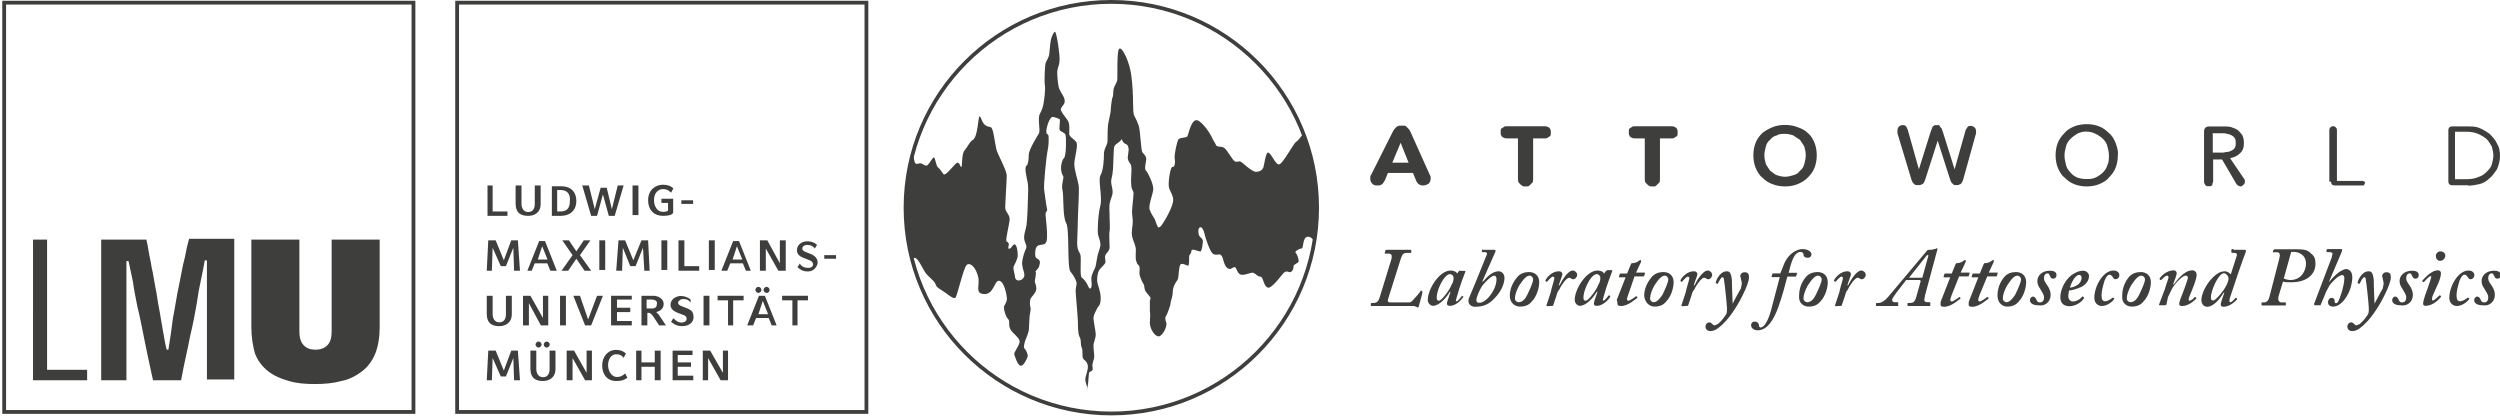 <?xml version="1.0" encoding="utf-8"?>
<!-- Generator: Adobe Illustrator 18.1.1, SVG Export Plug-In . SVG Version: 6.00 Build 0)  -->
<svg version="1.1" id="Ebene_1" xmlns="http://www.w3.org/2000/svg" xmlns:xlink="http://www.w3.org/1999/xlink" x="0px" y="0px"
	 viewBox="-475 163.3 1316.9 221" enable-background="new -475 163.3 1316.9 221" xml:space="preserve">
<g>
	<g>
		<g>
			<defs>
				<path id="SVGID_1_" d="M1.9,272.7c0,59.9,48.6,108.4,108.4,108.4s108.4-48.6,108.4-108.4s-48.6-108.4-108.4-108.4
					S1.9,212.9,1.9,272.7"/>
			</defs>
			<clipPath id="SVGID_2_">
				<use xlink:href="#SVGID_1_"  overflow="visible"/>
			</clipPath>
			<path clip-path="url(#SVGID_2_)" fill="#3E3E3D" d="M83.2,226.1c-0.8-0.4-1.6-0.8-3.5-1.2s-3.9,6.6-3.5,8.2
				c0.4,1.9,1.2-0.4,1.2,3.5c0,3.5-0.4,5.4-0.8,7.4s-1.9,16.3-1.6,19c0.4,3.1,1.2,9.3,1.6,10.5c0,1.2-0.4,1.2-0.8,1.9
				c-0.4,0.8,1.9,14,0,15.9c-1.6,1.9-4.7-0.4-5.4,3.9c-0.4,4.3,0.4,3.9,1.6,4.7c1.2,1.2,0.8,1.9,0.4,3.5c0,1.2-2.3,2.7-1.9,3.1
				c0.4,0.4,0,1.6,0,2.3c0,0.8-0.4,1.9-0.4,2.7s0.8,1.9,0.8,3.9s-2.7,4.3-3.1,5.4c-0.4,1.2-0.4,3.5,0,4.3c0.4,0.8-0.4,4.3-0.4,4.3
				s-0.4,5.4-0.4,7c0,1.9-1.6,5.4-1.9,6.2c-0.4,1.2-1.2,3.9-0.4,4.3c0.8,0.8,1.9,3.1,1.6,4.3c-0.4,1.2-2.3,5.4-3.9,4.7
				c-1.6-0.8-2.7-4.7-3.1-5.8c-0.4-1.2,1.9-3.5,2.7-6.2c0.8-2.7-3.9-4.7-5.1-7.8c-0.8-3.1,0.4-3.5-1.2-5.1c-1.2-1.6-1.9-4.7-1.9-5.8
				s1.6-2.3,1.6-4.7c0-0.8-1.2-9.3-4.3-9.3c-2.3,0-2.7,7.4-7.8,7c-5.1-0.4-1.9-4.7-3.1-9.3s-3.9-7.4-5.8-6.2s-5.1,16.7-6.2,17.5
				c-1.2,0.8-4.3-2.3-7-3.9s-3.1-2.3-3.5-3.5c-0.4-1.2-1.9-2.3-4.3-4.7c-2.3-2.3-4.7-9.7-7-8.9c-2.3,0.4-7.8,12-9.3,12
				s-1.9-4.3-3.5-4.7c-1.6-0.4-3.1,0-4.3-0.8v-51.3c0.8,0,0.8,2.3,1.6,2.3c2.3,0,5.1-10.1,7-9.7c1.9,0,1.2,5.8,2.3,5.8
				c1.9,0,0-9.7,3.5-11.7c2.7-1.6,2.3,7.4,3.5,8.2c0.8,0.8,1.2,0,2.7,0c1.6,0.4,1.2,0.8,2.7,1.2c1.6,0.8,3.9-5.8,4.7-3.9
				c0.4,0.8,0.8,3.5,1.6,4.7c2.3,1.9,2.7,3.9,3.5,3.9c1.6,0,5.8-6.2,7-6.2s1.2,1.9,1.9,2.3c0.8,0,0-7,1.9-8.9
				c1.6-1.9,2.7-4.7,4.3-5.4c2.7-1.9,2.7-12.4,3.5-12.4c0.8,0,1.2,3.5,3.1,4.7c1.9,1.2,1.9,0.4,3.1,1.2c1.2,1.2,1.9,8.6,2.7,11.7
				c0.8,2.7,5.4,10.9,5.4,13.6s-0.8,14.4-0.8,17.1c0.4,2.7,2.7,3.5,2.3,6.6c-0.4,3.1-2.3,10.5-1.6,10.9c1.2,0.8,1.2,1.2,1.2,1.6
				c0,0.8-0.8,2.7,0.4,2.3c1.2-0.4,1.6-2.3,2.7-2.3c1.2,0.4,1.6,3.9,1.6,5.8s-1.6,4.7-1.9,5.4c-0.8,1.2,0,3.1,0.4,5.4
				c0,2.3,1.6,2.7,2.7,2.3c0.8,0,2.3-1.2,2.3-2.7c0-1.9-0.8-2.3-1.2-5.8c0-3.5,1.6-7,1.9-7.8s0.8-1.2-0.4-3.9
				c-1.2-2.7,0.4-6.2,0.8-8.6c0.4-2.3,0.8-12.8,0.8-14.8s0.4-6.2-0.4-8.9c-0.4-2.3-1.6-7-0.4-7.8c0.8-0.4,1.2-3.1,1.2-5.8
				c0-2.7,4.7-10.1,5.4-11.3c0.8-1.6-0.8-7.8,0.4-10.1c1.2-2.3,1.6-3.5,1.9-5.1c0.4-1.6,1.2-8.2,0.8-10.1c-0.4-1.9,0-10.5,0.4-11.7
				c0.4-1.2,1.6-2.7,1.9-4.7s0.4-5.4,0.8-7c0-1.2,1.6-5.1,2.3-4.7c0.8,0.4,2.7,12.8,2.3,15.2c0,2.3-1.2,3.9-1.2,6.2
				c0,1.9,0.4,7.4,1.2,8.9c0.8,1.9,2.7,3.9,2.7,5.8c0.4,1.9-1.6,3.1-1.9,4.3c-0.8,1.2,3.1,5.1,3.9,7c0.8,1.9,0.4,4.7,0.4,6.2
				c0,1.9,2.7,2.7,3.9,4.7c0.8,2.3-1.2,8.2-1.2,11.3c0,3.1,1.9,8.6,2.3,11.3c0.4,3.1-0.4,14-0.4,17.1s-0.4,11.3-0.4,13.2
				c0,2.3,0.4,3.9,1.6,5.8c0.8,1.9-0.4,11.3,0.8,12.4c3.1,2.3,3.5,5.8,4.3,5.8s1.2-1.2,0.8-4.3c-0.4-3.1,1.9-5.8,2.3-7.8
				c0.4-1.9,0.8-5.1,1.2-6.2c0.4-1.6,1.6-4.3,1.2-5.4c0-1.2-0.8-3.1-1.2-4.7c-0.4-1.6,0-10.9,1.2-15.2c1.2-4.3-1.2-13.2,0-15.9
				c1.6-2.7,1.9-8.2,1.9-11.3s1.9-4.7,1.9-7c0-2.3,0-7.4,0.4-9.3c0.4-1.9,1.2-5.8,1.2-5.8s0.4-7,1.2-8.2c0.4-1.6,0-1.9,0.4-3.9
				s1.6-3.1,1.9-4.7s-0.4-16.3,1.2-16.7c1.6-0.8,5.4,7.4,6.2,14c1.6,12,0.4,19,1.6,21.4c1.2,2.3,1.6,3.1,2.3,5.1
				c0.8,1.9,1.2,12.8,1.9,14c0.8,1.2,1.6,1.6,1.9,2.7c0.8,1.2-1.2,5.8,0,7c1.2,1.2,3.9,7,3.9,9.7c0,2.3-2.7,8.6-1.9,10.9
				c0.8,2.3,1.6,3.1,2.7,5.1c0.8,1.9,1.2,3.9,1.9,4.3c0.4,0,1.2,0,2.7-2.7c1.6-2.3,5.1-8.9,5.1-11.7s-1.9-4.7-2.3-7
				c-0.4-2.7,0.8-10.5,1.9-10.5c1.2,0.4,1.6-2.3,1.2-4.3s1.2-8.9,1.9-10.1c0.8-1.2,3.9-0.8,4.7-1.6c0.8-1.2,1.9-8.9,5.1-8.6
				c3.1,0.8,7.4,7.8,7.8,8.9c0.4,1.2,1.6,2.7,2.3,4.3c0.8,1.2,2.3,0.4,3.9,1.2c1.9,0.8,4.7,7,6.2,7.4c1.2,0.4,1.9-0.4,2.7,0
				c1.2,0.4,5.8,5.4,8.2,5.4c2.3,0,3.5-1.2,3.9-2.3c0.4-1.2,1.2-7.4,2.3-7.8c1.6-0.4,3.9,6.2,5.8,6.2c1.9,0.4,7.8-11.3,9.3-12
				c1.6-0.8,4.7-7,7.8-7c3.1,0,3.5,8.2,4.7,9.3c1.6,0.8,1.9,7,2.7,7s3.1-0.4,4.3,0.4c0.8,0.8,0.8,4.3,2.7,3.5
				c1.9-0.8,2.3-3.9,3.1-3.9c1.2,0,1.9,6.2,3.1,6.2s0.8,0,1.9-1.2s3.9,0.4,5.4-0.8c1.2-1.2,3.9-10.5,5.1-10.9
				c1.2-0.4,1.6,4.3,2.7,4.3s2.3-4.3,5.1-5.1c2.7-0.8,2.3,5.8,3.9,5.8c1.6,0,2.3-2.3,4.3-2.7s1.6,5.1,3.1,5.1c1.6,0,1.6-4.3,2.7-4.3
				c2.3,0.4,0.8,7.8,2.3,8.6s1.9-1.6,3.1-1.6V303c0,0-9.3,2.3-12,1.6c-2.7-0.8-2.3-5.1-2.7-5.4s0,1.9-1.9,1.9
				c-1.9,0.4-1.9-3.9-4.3-3.9c-1.9,0-8.6,7.8-10.1,8.2c-1.6,0.8-1.2,6.2-2.7,5.8s-1.6-2.7-3.5-2.3c-1.9,0-0.8,8.2-2.7,8.6
				c-1.6,0.4-3.9-1.9-4.3-3.5s-0.4-5.8-2.3-6.6c-1.6-1.2-3.5-0.8-4.7-1.9c-1.2-1.6-6.2,1.2-7.8,0c-1.6-0.8-1.6-6.2-1.2-7.4
				c0.8-1.2,2.7,0,3.1-2.7c0.4-2.7-2.3-7.8-5.1-7.4c-2.7,0.4-1.9,6.2-3.1,6.2s-3.9,1.6-3.1,2.3s1.6,3.1,1.6,4.3s-2.7,1.6-2.7,2.7
				s-0.4,2.7-1.6,3.1c-0.8,0.4-1.6-0.8-3.1,0c-1.2,0.8-6.6,8.9-8.9,8.2c-2.3-0.8-2.3-5.8-3.9-5.8c-1.6,0-1.9-1.2-3.5-1.9
				c-1.2-0.8-4.7,1.6-7,0.8c-1.9-0.8-1.9-3.9-3.1-3.9s-1.9,1.9-3.9,0.4c-1.9-1.6-1.9-5.4-3.1-6.6c-0.8-1.2-2.7,0.4-4.3-0.8
				c-1.9-1.2-4.3-9.7-4.3-9.7s-0.8-4.3-2.3-4.3c-1.6,0-1.2,3.5-0.8,4.3c0.4,0.8,1.6,1.6,1.9,2.3c0.4,0.8-0.4,6.2-1.2,6.2
				s-4.7-1.9-4.7-0.4s-1.2,1.9-1.2,3.1s0,4.3-0.4,4.7c-0.4,0.4-3.5-1.9-4.3-0.4c-0.8,1.6-0.8,6.2-1.2,7.4c-0.4,1.2-2.3,2.7-2.7,6.2
				c0,3.5-1.2,5.4-1.2,6.6s-1.9,6.2-2.3,6.6c-0.4,0.4-0.8,1.6,0,3.5c0.8,1.6-1.6,7-3.9,7.4c-2.3,0-4.7-4.3-4.7-7s0.4-4.7,0-6.2
				c0-1.6,0-4.7,0-5.4s0.8-1.6,0-2.3c-0.4-0.8-2.3-2.3-2.7-3.9c-0.4-1.6,0-1.9-0.8-3.1s-0.8-1.6-1.6-3.5s0-3.9-0.4-5.4
				c-0.8-1.6-1.2-0.8-1.6-2.7c-0.8-1.9,0-5.4-0.4-7.4s-1.6-3.9-1.9-6.2c-0.4-1.9,0.4-5.4,0.4-7.4s-0.4-3.5-0.4-5.1
				c0-1.9,0.8-8.2,0.8-9.7c0-1.6-1.2-1.9-1.2-4.7c-0.4-2.7,0.4-7.8,0-9.3c0-1.6-0.8-1.6-1.6-3.5c-0.8-1.9,0.8-5.1,0-7
				c-0.4-1.9-1.9-1.2-2.7-2.7c-1.2-1.6-0.4-1.9-1.2-0.8c-0.8,1.2-3.1,1.9-3.5,3.5c-0.4,1.6-0.4,11.7-0.8,13.2c0,1.6-0.8,3.5-0.8,5.1
				c0,1.6,0.8,3.5,0.8,5.4s-1.2,3.9-1.6,6.2c-0.4,2.3,0.4,12.8,0,14.4c-0.4,1.6,0,6.2,0,8.6c0,1.9-1.9,3.1-2.3,4.3
				c-0.4,1.2,0.4,3.1,0,3.9c-0.4,0.8-1.9,2.3-2.7,3.1s-1.6,2.7-1.6,6.2c0.4,3.1,1.9,5.4,1.9,9.3s-1.2,3.9-1.9,5.4
				c-0.8,1.6-1.9,3.5-1.9,5.1s1.2,7,1.2,8.6c0,1.9-1.2,4.3-1.2,5.8c0,1.9,0.4,4.3,0.4,5.8s-0.8,2.7-0.8,3.5c-0.4,1.2,0,1.9,0,3.1
				s-1.6,1.2-1.9,1.9s-0.4,9.3-1.6,8.9c1.6,0-0.4-3.1-0.4-5.4c0-1.9,1.9-5.4,1.2-7.8c-0.8-2.3-1.6-1.9-2.3-3.1
				c-0.8-1.2,0-4.3-0.8-5.8c-0.8-1.6,0-3.9-1.2-5.8c-0.8-1.6-0.8-5.8-0.8-7.8s-1.2-14.8-1.2-16.3c0-1.9,0.8-3.5,0.4-4.7
				s-1.2-3.1-3.1-5.4c-1.9-2.3-0.4-22.5-2.3-25.7c-1.9-3.1-1.2-14.4-1.9-17.1c-0.8-2.7,0.8-6.6,0.4-7.4c-0.8-1.2-1.2-3.1-1.2-4.3
				s0.4-4.3,1.6-5.4c1.2-1.2,1.2-10.9,0.8-12c0-1.2-2.7-1.9-3.1-2.7C82.8,230.7,83.6,226.5,83.2,226.1"/>
		</g>
		<g>
			<defs>
				<path id="SVGID_3_" d="M1.9,272.7c0,59.9,48.6,108.4,108.4,108.4s108.4-48.6,108.4-108.4s-48.6-108.4-108.4-108.4
					S1.9,212.9,1.9,272.7"/>
			</defs>
			<clipPath id="SVGID_4_">
				<use xlink:href="#SVGID_3_"  overflow="visible"/>
			</clipPath>
			<path clip-path="url(#SVGID_4_)" fill="#6F6E6E" d="M68.4,292.2c0.4,0,0.8,0,1.6,0"/>
		</g>
	</g>
	<g>
		<g>
			<circle fill="none" stroke="#3E3E3D" stroke-width="2" cx="110.4" cy="272.7" r="108.4"/>
		</g>
		<g>
			<path fill="#3E3E3D" d="M818.2,232.7h6.2c2.3,0,4.3,0.4,6.2,1.2c1.6,0.8,3.1,1.6,4.3,2.7c1.2,1.2,1.9,2.7,2.7,3.9
				c0.4,1.6,0.8,3.1,0.8,4.7s-0.4,3.1-0.8,4.7s-1.6,2.7-2.7,3.9c-1.2,1.2-2.7,2.3-4.3,2.7c-1.6,0.8-3.9,1.2-6.2,1.2h-6.2V232.7z
				 M825.2,261.1c1.9,0,3.9-0.4,5.8-0.8c1.9-0.4,3.9-1.6,5.4-3.1c1.6-1.2,2.7-3.1,3.9-4.7c0.8-1.9,1.6-4.3,1.6-7
				c0-2.7-0.4-4.7-1.6-6.6c-0.8-1.9-2.3-3.5-3.9-5.1c-1.6-1.2-3.5-2.3-5.4-3.1c-1.9-0.8-3.9-0.8-5.8-0.8h-8.6
				c-1.2,0-1.9,0.8-1.9,1.9v27.2c0,1.2,0.8,1.9,1.9,1.9H825.2z M752.9,259.1c0,1.2,0.8,1.9,1.9,1.9h14.4c0.8,0,1.2,0,1.2-0.4
				c0-0.4,0.4-0.8,0.4-0.8v-0.4c0,0,0-0.4-0.4-0.4s-0.4-0.4-0.4-0.4c-0.4,0-0.4,0-0.8,0H756v-26.8c0-0.8-0.4-1.2-0.8-1.6
				c-0.4-0.4-0.8-0.4-1.2-0.4c-0.4,0-0.8,0-1.2,0.4s-0.8,0.8-0.8,1.6v27.2H752.9z M703.1,260.3c0.4,0.4,0.8,0.8,0.8,0.8
				c0.4,0,0.8,0.4,1.2,0.4c0.8,0,1.2-0.4,1.6-0.8c0.4-0.4,0.8-0.8,0.8-1.6c0-0.4,0-0.4,0-0.8c0-0.4,0-0.4-0.4-0.8l-7.4-10.9
				c2.3-0.4,3.9-1.2,5.4-2.7c1.6-1.6,1.9-3.1,1.9-5.4c0-1.6-0.4-3.1-0.8-3.9c-0.8-1.2-1.6-1.9-2.3-2.7c-1.2-0.8-2.3-1.2-3.5-1.6
				c-1.2-0.4-2.7-0.4-4.3-0.4h-7.4c-1.6,0-2.7,0.8-2.7,2.7v26.4c0,0.4,0,0.8,0.4,1.2c0,0.4,0.4,0.4,0.4,0.8c0.4,0,0.4,0.4,0.8,0.4
				s0.4,0,0.8,0s0.4,0,0.8,0c0.4,0,0.4,0,0.8-0.4c0.4,0,0.4-0.4,0.4-0.8c0-0.4,0.4-0.8,0.4-1.2v-11.7h4.7L703.1,260.3z M690.3,233.5
				h5.4c0.8,0,1.9,0,2.7,0.4c0.8,0,1.6,0.4,2.3,0.8s1.2,0.8,1.6,1.6c0.4,0.8,0.4,1.6,0.4,2.3c0,0.8,0,1.6-0.4,2.3
				c-0.4,0.8-0.8,1.2-1.6,1.6c-0.8,0.4-1.6,0.8-2.3,0.8c-0.8,0-1.9,0.4-2.7,0.4h-5.1v-10.1H690.3z M635.1,250.2
				c-0.4,1.6-1.2,2.7-2.3,3.9c-1.2,1.2-2.3,1.9-3.9,2.7s-3.1,0.8-5.1,0.8s-3.5-0.4-4.7-0.8c-1.6-0.8-2.7-1.6-3.5-2.7
				c-1.2-1.2-1.9-2.3-2.3-3.9c-0.4-1.6-0.8-3.1-0.8-5.1c0-1.6,0.4-3.1,0.8-4.7c0.4-1.6,1.2-2.7,2.3-3.9c1.2-1.2,2.3-1.9,3.5-2.7
				c1.6-0.8,3.1-1.2,4.7-1.2c1.9,0,3.5,0.4,5.1,1.2c1.6,0.8,2.7,1.6,3.9,2.7c1.2,1.2,1.9,2.3,2.3,3.9c0.4,1.6,0.8,3.1,0.8,4.7
				C635.9,247.1,635.9,248.6,635.1,250.2 M639.4,238.5c-0.8-1.9-1.9-3.9-3.5-5.1c-1.6-1.6-3.1-2.7-5.1-3.5c-1.9-0.8-4.3-1.2-6.6-1.2
				c-2.3,0-4.7,0.4-6.6,1.2c-1.9,0.8-3.9,1.9-5.1,3.5c-1.6,1.6-2.7,3.1-3.5,5.1s-1.2,4.3-1.2,6.6s0.4,4.7,1.2,6.6s1.9,3.9,3.5,5.1
				c1.6,1.6,3.1,2.7,5.1,3.5s4.3,1.2,6.6,1.2c2.3,0,4.7-0.4,6.6-1.2s3.9-1.9,5.1-3.5c1.6-1.6,2.7-3.1,3.5-5.1s1.2-4.3,1.2-6.6
				C640.9,242.8,640.2,240.9,639.4,238.5 M565.9,233.5c0-0.4,0-0.4,0-0.8s0-0.4,0-0.4c0-0.8-0.4-1.6-0.8-1.9s-1.2-0.8-1.9-0.8
				c-0.4,0-1.2,0-1.6,0.4c-0.4,0.4-0.8,1.2-1.2,1.9l-5.8,20.6l0,0l-6.2-19.8c-0.4-0.8-0.4-1.6-0.8-1.9s-0.8-0.8-0.8-1.2
				c-0.4-0.4-0.8-0.4-0.8-0.4c-0.4,0-0.8,0-0.8,0h-0.8c-0.4,0-0.8,0.4-0.8,0.4c-0.4,0.4-0.8,0.4-0.8,1.2c-0.4,0.4-0.4,1.2-0.8,1.9
				l-6.2,19.8l0,0l-5.8-20.6c-0.4-1.2-0.8-1.9-1.2-2.3c-0.4-0.4-1.2-0.4-1.6-0.4c-0.8,0-1.6,0.4-1.9,0.8c-0.4,0.4-0.8,1.2-0.8,1.9
				c0,0,0,0.4,0,0.8s0,0.4,0,0.8l7.4,24.5c0.4,0.8,0.4,1.2,0.8,1.6c0.4,0.4,0.8,0.8,0.8,0.8c0.4,0.4,0.8,0.4,1.2,0.4
				c0.4,0,0.8,0,0.8,0c0.4,0,0.4,0,0.8,0s0.8-0.4,1.2-0.4c0.4-0.4,0.8-0.4,0.8-0.8c0.4-0.4,0.4-0.8,0.8-1.6l6.6-20.6l0,0l6.6,20.6
				c0.4,0.8,0.4,1.2,0.8,1.6c0.4,0.4,0.8,0.8,0.8,0.8c0.4,0.4,0.8,0.4,0.8,0.4c0.4,0,0.8,0,0.8,0c0.4,0,0.4,0,0.8,0
				c0.4,0,0.8-0.4,1.2-0.4c0.4-0.4,0.8-0.4,0.8-0.8c0.4-0.4,0.4-0.8,0.8-1.6L565.9,233.5z M475.4,249.8c-0.4,1.6-1.2,2.7-2.3,3.5
				c-0.8,1.2-1.9,1.9-3.5,2.3c-1.2,0.4-2.7,0.8-4.3,0.8s-3.1-0.4-4.3-0.8c-1.2-0.4-2.3-1.6-3.5-2.3c-0.8-1.2-1.6-2.3-2.3-3.5
				c-0.4-1.6-0.8-3.1-0.8-4.7s0.4-3.1,0.8-4.7c0.4-1.6,1.2-2.7,2.3-3.5c0.8-1.2,1.9-1.9,3.5-2.3c1.2-0.8,2.7-0.8,4.3-0.8
				s3.1,0.4,4.3,0.8c1.2,0.8,2.3,1.6,3.5,2.3c0.8,1.2,1.6,2.3,2.3,3.5c0.4,1.6,0.8,2.7,0.8,4.7S475.7,248.6,475.4,249.8
				 M480.8,238.5c-0.8-1.9-1.9-3.9-3.5-5.1c-1.6-1.6-3.1-2.3-5.4-3.1c-1.9-0.8-4.3-1.2-6.6-1.2s-4.7,0.4-6.6,1.2s-3.9,1.9-5.4,3.1
				c-1.6,1.6-2.7,3.1-3.5,5.1c-0.8,1.9-1.2,4.3-1.2,6.6s0.4,4.7,1.2,6.6c0.8,1.9,1.9,3.9,3.5,5.1c1.6,1.6,3.1,2.7,5.4,3.5
				c1.9,0.8,4.3,1.2,6.6,1.2s4.7-0.4,6.6-1.2s3.9-1.9,5.4-3.5c1.6-1.6,2.7-3.1,3.5-5.1s1.2-4.3,1.2-6.6S481.6,240.5,480.8,238.5
				 M391.4,236.2v21c0,0.8,0,1.6,0.4,2.3c0.4,0.4,0.8,0.8,1.2,1.2c0.4,0.4,0.8,0.4,1.2,0.8c0.4,0,0.8,0,1.2,0s0.8,0,1.2,0
				c0.4,0,0.8-0.4,1.2-0.8c0.4-0.4,0.8-0.8,1.2-1.2c0.4-0.4,0.4-1.2,0.4-2.3v-21h5.8c0.8,0,1.6,0,1.9-0.4c0.4-0.4,0.8-0.4,1.2-0.8
				c0.4-0.4,0.4-0.8,0.4-1.2c0-0.4,0-0.8,0-0.8c0-0.4,0-0.4,0-0.8s-0.4-0.8-0.4-1.2c-0.4-0.4-0.8-0.8-1.2-0.8
				c-0.4-0.4-1.2-0.4-1.9-0.4h-18.7c-0.8,0-1.6,0-1.9,0.4c-0.4,0.4-0.8,0.4-1.2,0.8c-0.4,0.4-0.4,0.8-0.4,1.2s0,0.8,0,0.8
				c0,0.4,0,0.4,0,0.8c0,0.4,0.4,0.8,0.4,1.2c0.4,0.4,0.8,0.8,1.2,0.8c0.4,0.4,1.2,0.4,1.9,0.4H391.4z M324.6,236.2v21
				c0,0.8,0,1.6,0.4,2.3c0.4,0.4,0.8,0.8,1.2,1.2c0.4,0.4,0.8,0.4,1.2,0.8c0.4,0,0.8,0,1.2,0c0.4,0,0.8,0,1.2,0
				c0.4,0,0.8-0.4,1.2-0.8c0.4-0.4,0.8-0.8,1.2-1.2c0.4-0.4,0.4-1.2,0.4-2.3v-21h5.8c0.8,0,1.6,0,1.9-0.4c0.4-0.4,0.8-0.4,1.2-0.8
				c0.4-0.4,0.4-0.8,0.4-1.2c0-0.4,0-0.8,0-0.8c0-0.4,0-0.4,0-0.8s-0.4-0.8-0.4-1.2c-0.4-0.4-0.8-0.8-1.2-0.8
				c-0.4-0.4-1.2-0.4-1.9-0.4h-19.4c-0.8,0-1.6,0-1.9,0.4s-0.8,0.4-1.2,0.8s-0.4,0.8-0.4,1.2s0,0.8,0,0.8c0,0.4,0,0.4,0,0.8
				c0,0.4,0.4,0.8,0.4,1.2c0.4,0.4,0.8,0.8,1.2,0.8c0.8,0.4,1.2,0.4,1.9,0.4H324.6z M262.8,238.5L267,249h-8.6L262.8,238.5z
				 M270.9,258.3c0.4,1.2,1.2,1.9,1.9,2.3c0.8,0.4,1.6,0.4,1.9,0.4c0.8,0,1.9-0.4,2.7-0.8c0.8-0.8,1.2-1.6,1.2-2.7
				c0-0.4,0-0.4,0-0.8s0-0.8-0.4-1.2l-10.1-22.5c-0.4-0.8-0.8-1.6-1.2-1.9c-0.4-0.4-0.8-0.8-1.2-1.2c-0.4-0.4-0.8-0.4-1.2-0.4
				c-0.4,0-0.8,0-1.2,0c-0.4,0-0.8,0-1.2,0s-0.8,0.4-1.2,0.4c-0.4,0.4-0.8,0.8-1.2,1.2c-0.4,0.4-0.8,1.2-1.2,1.9l-11.3,22.5
				c-0.4,0.4-0.4,0.8-0.4,1.2s0,0.8,0,0.8c0,1.2,0.4,1.9,1.2,2.7c0.8,0.8,1.6,0.8,2.7,0.8c0.8,0,1.2,0,1.9-0.4
				c0.8-0.4,1.2-1.2,1.9-2.3l1.6-3.9h13.2L270.9,258.3z"/>
		</g>
		<g>
			<path fill="#3E3E3D" d="M839.2,318.6c0-1.9-0.8-3.5-1.6-4.7c-0.4-0.8-1.9-2.3-1.9-3.9c0-1.9,0.8-2.7,1.9-2.7
				c0.8,0,0.8,0.8,1.2,1.2c0.4,1.2,0.8,1.6,1.9,1.6c0.8,0,1.6-0.8,1.6-1.9c0-1.9-1.9-2.3-3.5-2.3c-4.3,0-6.6,2.7-6.6,5.4
				c0,1.9,0.8,3.1,1.6,4.3c0.8,1.6,1.9,2.7,1.9,4.3c0,1.9-0.8,2.7-2.3,2.7c-0.8,0-1.2-0.4-1.6-1.2c-0.4-1.2-1.2-1.9-1.9-1.9
				s-1.6,0.8-1.6,1.9c0,1.6,1.6,2.7,4.3,2.7C836.4,324.8,839.2,322.1,839.2,318.6 M824.8,320.1C824.8,319.8,824.4,320.1,824.8,320.1
				c-0.8,0.8-2.7,1.9-3.9,1.9c-1.2,0-1.9-0.8-1.9-3.1c0-2.3,0.8-5.1,1.6-7.8c0.8-1.9,1.6-3.1,2.7-3.1c0.8,0,1.2,0.8,1.6,1.2
				c0.4,0.8,0.8,1.2,1.6,1.2s1.9-0.8,1.9-2.3c0-0.8-0.8-2.3-3.1-2.3c-5.4,0-10.1,8.2-10.1,14.4c0,3.1,2.3,4.3,3.9,4.3
				c3.1,0,6.2-2.7,6.6-3.9c0-0.4,0-0.4,0-0.4H824.8z M810.4,300.7c1.6,0,2.7-1.6,2.7-2.7s-0.8-2.3-2.7-2.3c-1.2,0-2.3,1.2-2.3,2.3
				C808.1,299.5,808.9,300.7,810.4,300.7 M809.6,312c0.8-1.9,1.2-3.9,1.2-4.7c0-0.8-0.4-1.6-1.6-1.6c-3.9,0-7.8,5.1-8.2,5.4v0.4
				l0.4,0.4h0.4c0.8-0.8,2.7-3.1,3.5-3.1c0.4,0,0.4,0,0.4,0.4s-0.4,1.2-0.8,2.7l-1.2,3.5c-1.9,5.1-2.3,7-2.3,7.8s0.4,1.2,1.2,1.2
				c4.7,0,7.8-4.3,8.2-4.7v-0.4l-0.4-0.4H810c-0.4,0.4-2.7,2.7-3.5,2.7c-0.4,0-0.4-0.4-0.4-0.8c0-0.4,0-1.2,0.8-2.7L809.6,312z
				 M796,318.6c0-1.9-0.8-3.5-1.6-4.7c-0.4-0.8-1.9-2.3-1.9-3.9c0-1.9,0.8-2.7,1.9-2.7c0.8,0,0.8,0.8,1.2,1.2
				c0.4,1.2,0.8,1.6,1.9,1.6c0.8,0,1.6-0.8,1.6-1.9c0-1.9-1.9-2.3-3.5-2.3c-4.3,0-6.6,2.7-6.6,5.4c0,1.9,0.8,3.1,1.6,4.3
				c0.8,1.6,1.9,2.7,1.9,4.3c0,1.9-0.8,2.7-2.3,2.7c-0.8,0-1.2-0.4-1.6-1.2c-0.4-1.2-1.2-1.9-1.9-1.9c-0.8,0-1.6,0.8-1.6,1.9
				c0,1.6,1.6,2.7,4.3,2.7C793.3,324.8,796,322.1,796,318.6 M775.8,323.3c0-2.3-0.4-7.4-0.4-12.4c-0.4-3.9-1.2-4.7-2.7-4.7
				c-3.9,0-5.8,5.4-5.8,5.8c0,0.4,0,0.4,0,0.4l0.8,0.4c0.4,0,0.4,0,0.4-0.4c0.4-0.8,1.6-3.1,2.3-3.1c0.4,0,0.8,0.4,0.8,1.2
				c0.4,1.9,1.6,13.6,1.6,15.2c0,1.2,0,2.3-0.4,3.1c-0.8,1.2-2.3,3.5-4.3,5.1c-0.8,0.4-1.6,0.8-1.9,0.8c-0.4,0-0.8-0.4-1.2-0.8
				c-0.4-0.4-0.8-0.8-1.6-0.8s-1.9,0.8-1.9,2.3c0,1.2,0.8,2.3,2.7,2.3c2.7,0,5.4-2.7,6.6-3.9c3.9-3.5,8.6-11.3,10.5-15.5
				c1.6-3.1,3.1-7,3.1-8.9c0-1.6-0.4-2.7-2.3-2.7c-1.6,0-2.3,1.2-2.3,1.9s0.4,1.2,0.4,1.9c0,0.4,0.4,1.2,0.4,1.9
				c0,1.2-0.4,1.9-0.4,2.7C779.3,316.6,776.6,321.7,775.8,323.3L775.8,323.3z M751.7,312l6.6-15.5c0.4-0.8,0.4-1.2,0.4-1.6
				c0-0.4,0-0.4-0.4-0.4h-7c-0.4,0-0.4,0-0.8,0.4v0.8c0,0.4,0,0.4,0.4,0.4h1.2c0.8,0,1.6,0.4,1.6,0.8c0,0.4-0.4,1.2-0.4,1.9
				l-9.3,24.5c0,0.4,0,0.8,0.4,0.8h2.7c0.4,0,0.4,0,0.4-0.4l2.3-5.4c0.4-1.6,1.6-3.1,2.3-4.7c1.2-1.6,4.7-5.4,6.6-5.4
				c1.2,0,1.2,1.2,1.2,1.9c0,1.9-0.8,5.4-1.6,7.8c-0.8,2.3-1.6,5.1-2.7,5.1c-0.8,0-0.8-0.4-0.8-1.2s-0.4-1.6-1.6-1.6
				c-1.2,0-1.9,1.2-1.9,2.3c0,1.6,1.2,2.3,2.7,2.3c2.7,0,5.4-2.3,7.4-5.8c1.6-2.7,2.7-6.6,2.7-9.7c0-1.9-0.8-4.3-3.5-4.3
				C757.2,305.8,754,309.3,751.7,312L751.7,312z M731.9,296c0.4,0,1.2,0,1.6,0c1.9,0,6.2,1.2,6.2,6.2c0,3.9-2.7,8.6-8.2,8.6
				c-1.2,0-2.7-0.4-3.5-0.8L731.9,296z M727.6,311.6c0.8,0.4,2.7,0.4,4.3,0.4c8.9,0,12.8-4.7,12.8-9.7c0-3.1-0.8-4.3-2.7-5.8
				c-1.9-1.9-4.3-1.9-8.9-1.9c-1.6,0-9.3,0-9.7,0c-0.4,0-0.4,0-0.8,0.4l-0.4,0.8c0,0.4,0,0.4,0.4,0.4h1.9c1.6,0,1.6,1.6,1.2,3.1
				l-5.1,19.8c-0.4,1.9-1.2,3.5-3.1,3.5h-0.8c-0.4,0-0.4,0-0.4,0.4v0.8c0,0.4,0,0.4,0.4,0.4c0.8,0,2.3,0,5.8,0c3.9,0,5.8,0,6.2,0
				c0.4,0,0.4,0,0.4-0.4v-0.8c0-0.4,0-0.4-0.4-0.4h-1.9c-1.6,0-1.9-1.6-1.6-3.1L727.6,311.6z M698.9,310c0,1.9-1.6,4.7-2.7,6.2
				c-1.6,2.3-4.3,5.4-5.4,5.4c-0.8,0-1.2-0.4-1.2-1.6c0-3.5,3.9-12.8,7-12.8C698.1,307.7,698.9,308.9,698.9,310 M701.2,294.5
				c-0.4,0-0.8,0-0.8,0.4v1.2c0,0,0,0.4,0.4,0.4h1.2c1.2,0,1.6,0.8,1.2,1.6l-3.1,9.7c-0.8-0.8-1.9-1.6-3.1-1.6
				c-3.1,0-5.4,2.3-6.6,3.5c-3.5,3.5-5.8,8.6-5.8,11.7c0,1.9,1.2,3.5,3.1,3.5c3.1,0,6.6-3.9,8.6-7.4h0.4c-0.8,2.3-1.9,5.1-1.9,6.2
				c0,0.8,0.4,1.2,1.6,1.2c3.5,0,6.6-3.5,7-3.9v-0.4l-0.4-0.4h-0.4c-0.4,0.4-1.9,2.3-2.7,2.3c-0.8,0-0.4-0.8-0.4-1.9
				c0.8-2.7,7.8-23.3,8.6-24.9c0-0.4,0-0.8-0.8-0.8h-5.8V294.5z M667,319.8c0.8-1.9,1.6-3.1,2.3-4.7c1.9-3.1,5.4-6.6,7-6.6
				c0.8,0,1.2,0.4,1.2,1.2c0,0.4-1.2,3.9-1.9,5.8c-1.6,3.9-2.7,7-2.7,7.8s0.4,1.2,1.6,1.2c3.5,0,6.6-3.1,7.4-3.9c0-0.4,0-0.4,0-0.4
				l-0.4-0.4H681c-0.4,0.8-1.9,1.9-2.7,1.9c-0.4,0-0.4-0.4-0.4-0.8c0-0.8,0.8-2.3,1.9-5.1c1.9-4.7,2.3-6.6,2.3-7.8
				c0-1.2-0.8-2.3-2.3-2.3c-4.3,0-8.2,5.4-9.7,7.4h-0.4c0.8-1.9,1.9-5.1,1.9-5.8s-0.4-1.6-1.6-1.6c-3.9,0-7,3.5-7.4,4.3v0.4l0.4,0.4
				h0.4c0.8-0.8,2.3-2.3,3.1-2.3c0.4,0,0.8,0.4,0.8,0.8c0,0.8-1.2,3.5-1.9,6.2l-3.1,8.2c0,0.4,0,0.4,0.4,0.4h2.7
				c0.4,0,0.4,0,0.8-0.4L667,319.8z M647.2,322.5c-0.8,0-1.9-0.8-1.9-1.9c0-1.9,0.8-4.3,2.3-7c2.3-3.5,3.9-5.1,5.4-5.1
				c1.2,0,1.9,1.2,1.9,1.9c0,1.6-1.6,5.1-3.1,8.2C650.7,320.9,649.1,322.5,647.2,322.5 M647.9,324.8c2.7,0,4.7-0.8,6.2-2.7
				c2.7-2.7,3.9-7.4,3.9-10.1c0-3.9-2.7-5.4-5.4-5.4c-2.3,0-4.7,0.8-6.2,2.7c-2.3,2.7-3.5,6.2-3.5,9.7
				C642.5,322.9,645.2,324.8,647.9,324.8 M637.8,320.1C637.4,319.8,637.4,320.1,637.8,320.1c-0.8,0.8-2.7,1.9-3.9,1.9
				s-1.9-0.8-1.9-3.1c0-2.3,0.8-5.1,1.6-7.8c0.8-1.9,1.6-3.1,2.7-3.1c0.8,0,1.2,0.8,1.6,1.2c0.4,0.8,0.8,1.2,1.6,1.2
				s1.9-0.8,1.9-2.3c0-0.8-0.8-2.3-3.1-2.3c-5.4,0-10.1,8.2-10.1,14.4c0,3.1,2.3,4.3,3.9,4.3c3.1,0,6.2-2.7,6.6-3.9
				c0-0.4,0-0.4,0-0.4H637.8z M620.3,308.1c0.8,0,1.2,0.8,1.2,1.6c0,1.2-0.8,2.7-1.9,3.5c-1.6,1.2-3.5,1.6-4.3,1.6
				C616.1,312.4,618,308.1,620.3,308.1 M621.9,319.4L621.9,319.4c-1.2,1.6-3.1,2.7-5.1,2.7c-1.2,0-2.3-1.2-2.3-2.7
				c0-1.6,0.4-2.7,0.4-3.1c1.6,0,3.9-0.8,6.6-1.9c2.7-1.6,3.9-3.5,3.9-5.8c0-1.2-1.2-2.7-3.1-2.7c-2.3,0-4.7,1.2-6.6,2.7
				c-3.5,3.1-5.4,7.8-5.4,11.3c0,3.1,1.9,4.7,4.7,4.7c3.9,0,7-2.7,7.8-4.3v-0.4L621.9,319.4z M605.2,318.6c0-1.9-0.8-3.5-1.6-4.7
				c-0.4-0.8-1.9-2.3-1.9-3.9c0-1.9,0.8-2.7,1.9-2.7c0.8,0,0.8,0.8,1.2,1.2c0.4,1.2,0.8,1.6,1.9,1.6c0.8,0,1.6-0.8,1.6-1.9
				c0-1.9-1.9-2.3-3.5-2.3c-4.3,0-6.6,2.7-6.6,5.4c0,1.9,0.8,3.1,1.6,4.3c0.8,1.6,1.9,2.7,1.9,4.3c0,1.9-0.8,2.7-2.3,2.7
				c-0.8,0-1.2-0.4-1.6-1.2c-0.4-1.2-1.2-1.9-1.9-1.9s-1.6,0.8-1.6,1.9c0,1.6,1.6,2.7,4.3,2.7C602.5,324.8,605.2,322.1,605.2,318.6
				 M581.9,322.5c-0.8,0-1.9-0.8-1.9-1.9c0-1.9,0.8-4.3,2.3-7c2.3-3.5,3.9-5.1,5.4-5.1c1.2,0,1.9,1.2,1.9,1.9c0,1.6-1.6,5.1-3.1,8.2
				C585,320.9,583.4,322.5,581.9,322.5 M582.2,324.8c2.7,0,4.7-0.8,6.2-2.7c2.7-2.7,3.9-7.4,3.9-10.1c0-3.9-2.7-5.4-5.4-5.4
				c-2.3,0-4.7,0.8-6.2,2.7c-2.3,2.7-3.5,6.2-3.5,9.7C577.2,322.9,579.9,324.8,582.2,324.8 M571.8,308.9h4.7c0.4,0,0.4,0,0.4-0.4
				l0.4-1.2c0-0.4,0-0.4,0-0.4h-4.7l2.7-5.8c0-0.4,0-0.8-0.4-0.8c0,0-0.4,0-0.8,0.4c-0.4,0.4-1.9,1.2-3.1,1.2c-0.8,0-0.8,0-1.2,0.8
				l-1.9,4.7h-3.5c-0.4,0-0.4,0-0.4,0.4l-0.4,1.2c0,0.4,0,0.4,0.4,0.4h3.1l-4.7,12c-0.4,0.8-0.4,1.6-0.4,2.3c0,0.8,0.4,1.2,1.9,1.2
				c3.9,0,7.8-3.9,8.6-4.3v-0.4l-0.4-0.4h-0.4c-0.4,0.4-3.1,2.3-3.9,2.3c-0.4,0-0.8-0.4-0.8-0.8c0-0.4,0.4-1.6,0.8-2.7L571.8,308.9z
				 M557,308.9h4.7c0.4,0,0.4,0,0.4-0.4l0.4-1.2c0-0.4,0-0.4,0-0.4h-4.7l2.7-5.8c0-0.4,0-0.8-0.4-0.8c0,0-0.4,0-0.8,0.4
				s-1.9,1.2-3.1,1.2c-0.8,0-0.8,0-1.2,0.8l-1.9,4.7h-3.5c-0.4,0-0.4,0-0.4,0.4l-0.4,1.2c0,0.4,0,0.4,0.4,0.4h3.1l-4.7,12
				c-0.4,0.8-0.4,1.6-0.4,2.3c0,0.8,0.4,1.2,1.9,1.2c3.9,0,7.8-3.9,8.6-4.3v-0.4l-0.4-0.4H557c-0.4,0.4-3.1,2.3-3.9,2.3
				c-0.4,0-0.8-0.4-0.8-0.8c0-0.4,0.4-1.6,0.8-2.7L557,308.9z M537.6,309.6h-7l9.3-11.7c0.4-0.4,1.2-0.4,0.8,0.4L537.6,309.6z
				 M536.8,311.2l-2.3,8.2c-0.8,3.1-1.9,3.5-3.5,3.5h-0.8c-0.4,0-0.4,0-0.4,0.4v0.8c0,0.4,0,0.4,0.4,0.4c0.8,0,2.3,0,5.4,0
				c3.5,0,5.1,0,5.8,0c0.4,0,0.4,0,0.4-0.4v-1.2c0-0.4,0-0.4-0.4-0.4h-1.2c-0.8,0-1.6-0.4-1.6-1.2c0-0.4,0.4-1.6,0.4-2.3l6.6-24.5
				c0-0.4,0-0.4-0.4-0.4c-0.4,0-0.4,0.4-1.2,0.4c-1.2,0.4-2.3,0.4-2.7,0.4c-0.8,0-0.8,0-1.2,0.4l-20.6,24.5
				c-1.6,1.9-3.5,3.1-5.1,3.1h-0.8c0,0-0.4,0-0.4,0.4v0.8c0,0.4,0,0.4,0.4,0.4c0.4,0,1.9,0,5.1,0c3.5,0,5.4,0,5.8,0
				c0.4,0,0.4,0,0.4-0.4v-1.2c0-0.4,0-0.4-0.4-0.4h-1.2c-1.2,0-1.6-0.4-1.6-1.2s1.2-2.3,2.3-3.9l5.1-6.6h7.4V311.2z M494.8,324.4
				c0.4,0,0.4,0,0.4-0.4l1.6-4.7c0.4-1.6,0.8-2.7,1.6-3.5c1.2-2.7,3.9-6.2,5.1-6.2c0.8,0,0.8,0.4,1.2,0.4c0.4,0.4,0.8,0.4,1.2,0.4
				c0.8,0,1.9-1.2,1.9-2.3c0-1.2-1.2-2.3-2.3-2.3c-2.7,0-5.8,5.4-7,7.8h-0.4c0.8-2.7,1.9-5.1,1.9-5.8s-0.4-1.6-1.9-1.6
				c-3.5,0-6.2,3.1-7,4.7v0.4l0.4,0.4h0.4c0.8-0.8,2.3-2.7,3.1-2.7c0.4,0,0.8,0.4,0.8,0.8c0,0.8-1.6,5.4-1.9,7.4l-2.3,7
				c0,0,0,0.4,0.4,0.4L494.8,324.4L494.8,324.4z M476.9,322.5c-0.8,0-1.9-0.8-1.9-1.9c0-1.9,0.8-4.3,2.3-7c2.3-3.5,3.9-5.1,5.4-5.1
				c1.2,0,1.9,1.2,1.9,1.9c0,1.6-1.6,5.1-3.1,8.2C480.4,320.9,478.9,322.5,476.9,322.5 M477.7,324.8c2.7,0,4.7-0.8,6.2-2.7
				c2.7-2.7,3.9-7.4,3.9-10.1c0-3.9-2.7-5.4-5.4-5.4c-2.3,0-4.7,0.8-6.2,2.7c-2.3,2.7-3.5,6.2-3.5,9.7
				C472.3,322.9,475,324.8,477.7,324.8 M467.2,306.9c1.2-4.7,2.7-10.9,6.2-10.9c1.2,0,1.6,0.8,1.6,1.2c0,1.2,0.8,1.9,2.3,1.9
				c1.2,0,1.9-0.8,1.9-1.9s-1.6-2.7-4.7-2.7c-2.7,0-5.4,1.9-6.6,3.1c-3.1,3.1-3.5,6.2-5.1,9.7H459c-0.4,0-0.4,0-0.4,0.4l-0.4,1.2
				c0,0.4,0,0.4,0.4,0.4h3.9l-3.9,14.8c-1.9,8.2-4.3,11.7-6.2,11.7c-0.4,0-0.8-0.4-0.8-0.8c0-1.2-0.8-2.3-2.3-2.3
				c-1.2,0-1.9,0.8-1.9,1.9c0,1.6,1.6,2.7,3.5,2.7c5.1,0,8.6-5.8,10.9-12.4c1.9-5.1,3.9-12.8,4.7-15.9h4.3c0.4,0,0.4,0,0.4-0.4
				l0.4-1.2c0-0.4,0-0.4-0.4-0.4H467.2z M437.7,323.3c0-2.3-0.4-7.4-0.4-12.4c-0.4-3.9-1.2-4.7-2.7-4.7c-3.9,0-5.8,5.4-5.8,5.8
				c0,0.4,0,0.4,0,0.4l0.8,0.4c0.4,0,0.4,0,0.4-0.4c0.4-0.8,1.6-3.1,2.3-3.1c0.4,0,0.8,0.4,0.8,1.2c0.4,1.9,1.6,13.6,1.6,15.2
				c0,1.2,0,2.3-0.4,3.1c-0.8,1.2-2.3,3.5-4.3,5.1c-0.8,0.4-1.6,0.8-1.9,0.8c-0.4,0-0.8-0.4-1.2-0.8c-0.4-0.4-0.8-0.8-1.6-0.8
				c-0.8,0-1.9,0.8-1.9,2.3c0,1.2,0.8,2.3,2.7,2.3c2.7,0,5.4-2.7,6.6-3.9c3.9-3.5,8.6-11.3,10.5-15.5c1.6-3.1,3.1-7,3.1-8.9
				c0-1.6-0.4-2.7-2.3-2.7c-1.6,0-2.3,1.2-2.3,1.9s0.4,1.2,0.4,1.9c0,0.4,0.4,1.2,0.4,1.9c0,1.2-0.4,1.9-0.4,2.7
				C441.2,316.6,438.4,321.7,437.7,323.3L437.7,323.3z M413.9,324.4c0.4,0,0.4,0,0.4-0.4l1.6-4.7c0.4-1.6,0.8-2.7,1.6-3.5
				c1.2-2.7,3.9-6.2,5.1-6.2c0.8,0,0.8,0.4,1.2,0.4c0.4,0.4,0.8,0.4,1.2,0.4c0.8,0,1.9-1.2,1.9-2.3c0-1.2-1.2-2.3-2.3-2.3
				c-2.7,0-5.8,5.4-7,7.8h-0.4c0.8-2.7,1.9-5.1,1.9-5.8s-0.4-1.6-1.9-1.6c-3.5,0-6.2,3.1-7,4.7v0.4l0.4,0.4h0.4
				c0.8-0.8,2.3-2.7,3.1-2.7c0.4,0,0.8,0.4,0.8,0.8c0,0.8-1.6,5.4-1.9,7.4l-2.3,7c0,0,0,0.4,0.4,0.4L413.9,324.4L413.9,324.4z
				 M396.1,322.5c-0.8,0-1.9-0.8-1.9-1.9c0-1.9,0.8-4.3,2.3-7c2.3-3.5,3.9-5.1,5.4-5.1c1.2,0,1.9,1.2,1.9,1.9c0,1.6-1.6,5.1-3.1,8.2
				C399.2,320.9,397.6,322.5,396.1,322.5 M396.5,324.8c2.7,0,4.7-0.8,6.2-2.7c2.7-2.7,3.9-7.4,3.9-10.1c0-3.9-2.7-5.4-5.4-5.4
				c-2.3,0-4.7,0.8-6.2,2.7c-2.3,2.7-3.9,6.2-3.9,9.7C391.4,322.9,394.1,324.8,396.5,324.8 M386,308.9h4.7c0.4,0,0.4,0,0.4-0.4
				l0.4-1.2c0-0.4,0-0.4,0-0.4h-4.7l2.7-5.8c0-0.4,0-0.8-0.4-0.8c0,0-0.4,0-0.8,0.4c-0.4,0.4-1.9,1.2-3.1,1.2c-0.8,0-0.8,0-1.2,0.8
				l-1.9,4.7h-3.5c-0.4,0-0.4,0-0.4,0.4l-0.4,1.2c0,0.4,0,0.4,0.4,0.4h3.1l-4.7,12c0.4,0.4,0.4,1.2,0.4,1.9s0.4,1.2,1.9,1.2
				c3.9,0,7.8-3.9,8.6-4.3v-0.4l-0.4-0.4h-0.4c-0.4,0.4-3.1,2.3-3.9,2.3c-0.4,0-0.8-0.4-0.8-0.8c0-0.4,0.4-1.6,0.8-2.7L386,308.9z
				 M360.3,321.7c-0.8,0-1.2-0.4-1.2-1.6c0-2.3,1.2-6.2,3.5-9.7c1.2-1.6,2.3-2.7,3.5-2.7s1.9,1.2,1.9,1.9c0,1.6-0.4,2.7-1.2,3.9
				C366.5,315.1,361.9,321.7,360.3,321.7 M371.6,305.8c-0.4,0-0.4,0-0.8,0.4l-0.8,1.2c-0.4-0.8-1.6-1.6-3.5-1.6
				c-5.8,0-12,9.7-12,15.5c0,1.9,1.6,3.1,2.7,3.1c3.5,0,7.4-4.7,8.9-7.4h0.4c-1.6,4.7-1.9,5.4-1.9,6.2c0,0.8,0.4,1.2,1.6,1.2
				c3.5,0,6.6-3.9,7-4.7c0-0.4,0-0.4,0-0.4l-0.4-0.4h-0.4c-0.4,0.4-1.9,2.7-2.7,2.7c-0.4,0-0.4,0-0.4-0.4c0-0.4,1.6-5.4,1.9-6.6
				c0.4-1.2,2.3-6.6,3.1-8.6c0-0.4,0-0.4-0.4-0.4H371.6z M342.8,324.4c0.4,0,0.4,0,0.4-0.4l1.6-4.7c0.4-1.6,0.8-2.7,1.6-3.5
				c1.2-2.7,3.9-6.2,5.1-6.2c0.8,0,0.8,0.4,1.2,0.4c0.4,0.4,0.8,0.4,1.2,0.4c0.8,0,1.9-1.2,1.9-2.3c0-1.2-1.2-2.3-2.3-2.3
				c-2.7,0-5.8,5.4-7,7.8h-0.4c0.8-2.7,1.9-5.1,1.9-5.8s-0.4-1.6-1.9-1.6c-3.5,0-6.2,3.1-7,4.7v0.4l0.4,0.4h0.4
				c0.8-0.8,2.3-2.7,3.1-2.7c0.4,0,0.8,0.4,0.8,0.8c0,0.8-1.6,5.4-1.9,7.4l-2.3,7c0,0,0,0.4,0.4,0.4L342.8,324.4L342.8,324.4z
				 M324.9,322.5c-0.8,0-1.9-0.8-1.9-1.9c0-1.9,0.8-4.3,2.3-7c2.3-3.5,3.9-5.1,5.4-5.1c1.2,0,1.9,1.2,1.9,1.9c0,1.6-1.6,5.1-3.1,8.2
				C328.4,320.9,326.9,322.5,324.9,322.5 M325.7,324.8c2.7,0,4.7-0.8,6.2-2.7c2.7-2.7,3.9-7.4,3.9-10.1c0-3.9-2.7-5.4-5.4-5.4
				c-2.3,0-4.7,0.8-6.2,2.7c-2.3,2.7-3.9,6.2-3.9,9.7C320.3,322.9,323,324.8,325.7,324.8 M312.1,308.5c0.8,0,1.2,0.8,1.2,1.9
				c0,3.1-1.6,6.6-4.3,9.7c-1.6,1.6-3.1,2.7-4.7,2.7c-1.2,0-1.6-0.4-1.6-1.6s1.6-5.1,3.1-7.4C308.2,310.8,310.9,308.5,312.1,308.5
				 M306.3,294.5c-0.4,0-0.4,0-0.4,0.4l-0.4,0.8c0,0.4,0,0.4,0.4,0.4h1.2c0.8,0,1.2,0.4,1.2,0.8c0,0.4,0,0.4-0.4,1.2
				c-2.7,6.6-5.4,13.6-8.6,21c-0.4,0.8-0.8,1.9-0.8,2.7c0,1.9,1.6,3.1,3.5,3.1c5.1,0,7.8-1.9,10.1-4.3c4.3-4.3,5.4-8.6,5.4-10.9
				c0-1.9-1.2-3.5-3.1-3.5c-3.1,0-5.8,2.7-8.2,5.4h-0.4l7-15.9c0-0.4,0-0.8-0.4-0.8h-6.2V294.5z M283,321.7c-0.8,0-1.2-0.4-1.2-1.6
				c0-2.3,1.2-6.2,3.5-9.7c1.2-1.6,2.3-2.7,3.5-2.7c1.2,0,1.9,1.2,1.9,1.9c0,1.6-0.4,2.7-1.2,3.9C289.2,315.1,284.5,321.7,283,321.7
				 M294.2,305.8c-0.4,0-0.4,0-0.8,0.4l-0.8,1.2c-0.4-0.8-1.6-1.6-3.5-1.6c-5.8,0-12,9.7-12,15.5c0,1.9,1.6,3.1,2.7,3.1
				c3.5,0,7.4-4.7,8.9-7.4h0.4c-1.6,4.7-1.9,5.4-1.9,6.2c0,0.8,0.4,1.2,1.6,1.2c3.5,0,6.6-3.9,7-4.7c0-0.4,0-0.4,0-0.4l-0.4,0H295
				c-0.4,0.4-1.9,2.7-2.7,2.7c-0.4,0-0.4,0-0.4-0.4s1.6-5.4,1.9-6.6s2.3-6.6,3.1-8.6c0-0.4,0-0.4-0.4-0.4h-2.3V305.8z M273.6,316.3
				c0,0-0.4,0-0.4,0.4s-3.1,3.9-4.3,5.1c-0.4,0.4-0.8,0.8-1.6,0.8c-0.8,0-4.3,0-7.4,0h-2.7c-0.8,0-1.2-0.4-1.2-1.2l7-22.2
				c0.8-2.3,1.6-2.7,3.1-2.7h1.9c0.4,0,0.4,0,0.4-0.4v-0.8c0-0.4,0-0.4-0.4-0.4c-0.4,0-2.3,0-6.6,0c-3.9,0-5.8,0-6.2,0
				c-0.4,0-0.4,0-0.4,0.4l-0.4,1.2c0,0.4,0,0.4,0.4,0.4h1.6c1.6,0,1.9,0.8,1.6,2.7l-6.2,20.2c-0.8,2.7-1.9,3.1-3.5,3.1h-0.8
				c-0.4,0-0.4,0-0.4,0.4v0.8c0,0.4,0,0.4,0.4,0.4c0.4,0,1.6,0,3.1,0s3.9,0,5.8,0c6.2,0,11.7,0,12.8,0c0.8,0,1.2,0,1.6,0.4
				c0.4,0,0.8,0.4,1.2,0.4c0,0,0.4-0.4,0.4-0.8c0.4-1.6,1.9-6.6,1.9-7.4c0,0,0-0.4-0.4-0.4L273.6,316.3z"/>
		</g>
	</g>
	<g>
		<rect x="-472.8" y="164.7" fill="none" stroke="#3E3E3D" stroke-width="2" stroke-miterlimit="10" width="215.6" height="215.6"/>
		<rect x="-234.2" y="164.7" fill="none" stroke="#3E3E3D" stroke-width="2" stroke-miterlimit="10" width="215.6" height="215.6"/>
		<path fill="#3E3E3D" d="M-457.6,289.5h7.4v68.6h21.1v5.5h-28.5V289.5z M-387.4,346.8c0,0.4,0.4,0.8,0.8,0.8c0.4,0,0.4-0.4,0.4-0.8
			c0.8-4.7,1.6-10.1,2.3-16c1.2-5.8,1.9-11.3,3.1-16.8c1.2-5.5,1.9-10.5,3.1-14.8c0.8-4.3,1.6-7.8,2.3-10.1h23.8v74.1H-366v-62.4
			c0-0.4-0.4-0.4-0.8-0.4s-0.4,0-0.4,0.4c-0.4,2.7-1.2,6.2-1.9,9.7c-0.8,3.5-1.6,7.8-2.3,12.9c-0.8,4.7-1.9,10.5-3.5,17.2
			c-1.2,6.6-3.1,14-4.7,23h-14.8c-1.9-8.6-3.5-16-4.7-22.2c-1.2-6.2-2.3-11.7-3.5-16.4c-0.8-4.7-1.9-9-2.3-12.9
			c-0.8-3.9-1.6-7.4-2.3-10.9c0-0.4-0.4-0.4-0.8-0.4c-0.4,0-0.4,0-0.4,0.4v62.4h-13.3v-74.1h23.8c0.4,1.6,0.8,3.5,1.2,6.2
			c0.4,2.7,1.2,5.5,1.6,8.6c0.8,3.1,1.2,6.6,1.9,10.1c0.8,3.5,1.2,7.4,1.9,10.9c0.8,3.9,1.2,7.4,1.9,10.9
			C-388.6,340.2-388.2,343.7-387.4,346.8 M-342.6,335.5v-46h25.3v48.3c0,3.5,0.8,5.8,2.3,7.4c1.6,1.6,3.5,2.3,6.2,2.3
			c2.7,0,4.7-0.8,6.2-2.3c1.6-1.6,2.3-3.9,2.3-7.4v-48.3h25.3v46c0,5.5-0.8,10.1-2.3,14c-1.6,3.9-3.9,7-7,9.4
			c-3.1,2.3-6.6,4.3-10.9,5.1c-4.3,1.2-9,1.6-14,1.6s-9.7-0.4-13.6-1.6c-4.3-1.2-7.8-2.7-10.9-5.1s-5.5-5.5-7-9.4
			C-341.8,345.6-342.6,341-342.6,335.5"/>
	</g>
	<polygon fill="#3E3E3D" points="-218.2,277 -218.2,261 -215.5,261 -215.5,274.7 -207.7,274.7 -207.7,277 	"/>
	<g>
		<path fill="#3E3E3D" d="M-196.8,277c-3.5,0-6.6-1.2-6.6-6.6V261h3.1v9.7c0,2.3,1.2,4.3,3.5,4.3s3.5-1.6,3.5-4.3V261h3.1v9.4
			C-190.1,275.5-193.7,277-196.8,277"/>
		<path fill="#3E3E3D" d="M-179.6,277h-4.7v-15.6h4.7c5.5,0,8.2,3.1,8.2,7.8C-171.4,273.9-174.5,277-179.6,277 M-179.6,263.4h-1.9
			v11.3h1.6c3.5,0,5.1-1.6,5.1-5.8C-174.5,265.3-176.5,263.4-179.6,263.4"/>
	</g>
	<polygon fill="#3E3E3D" points="-151.2,277 -154.3,277 -157.4,265.7 -160.5,277 -163.6,277 -168.3,261 -164.8,261 -161.7,273.5 
		-158.6,262.2 -155.4,262.2 -152.7,273.5 -149.6,261 -146.5,261 	"/>
	<rect x="-141.8" y="261" fill="#3E3E3D" width="3.1" height="15.6"/>
	<g>
		<path fill="#3E3E3D" d="M-125.8,277c-4.7,0-7.8-3.1-7.8-8.2c0-5.5,3.9-8.2,7.8-8.2c2.7,0,4.3,0.8,5.5,1.9l-1.2,2.3
			c-0.8-0.8-1.9-1.9-4.3-1.9c-2.7,0-4.7,2.3-4.7,5.8c0,3.5,1.9,6.2,4.7,6.2c1.6,0,2.7-0.4,2.7-0.8v-3.9h-3.5V268h6.2v7.4
			C-121.1,276.6-123.1,277-125.8,277"/>
	</g>
	<rect x="-116.1" y="268.8" fill="#3E3E3D" width="6.2" height="1.9"/>
	<polygon fill="#3E3E3D" points="-204.2,305.9 -204.6,293.8 -208.5,303.5 -211.2,303.5 -215.5,293.8 -215.9,305.9 -218.6,305.9 
		-217.8,289.9 -213.9,289.9 -209.6,300.4 -205.7,289.9 -202.2,289.9 -201.1,305.9 	"/>
	<path fill="#3E3E3D" d="M-185.1,305.9l-1.6-3.9h-6.6l-1.6,3.9h-2.3l6.2-15.6h3.1l6.2,15.6H-185.1z M-189.4,293l-2.3,7h5.1
		L-189.4,293z"/>
	<polygon fill="#3E3E3D" points="-167.1,305.9 -171.4,299.6 -175.7,305.9 -179.2,305.9 -173.4,297.7 -178.8,289.9 -175.3,289.9 
		-171.4,295.7 -167.5,289.9 -164,289.9 -169.5,297.7 -163.6,305.9 	"/>
	<rect x="-159.3" y="289.9" fill="#3E3E3D" width="3.1" height="15.6"/>
	<polygon fill="#3E3E3D" points="-135.6,305.9 -136.3,293.8 -140.2,303.5 -143,303.5 -146.9,293.8 -147.3,305.9 -150.4,305.9 
		-149.2,289.9 -145.7,289.9 -141.4,300.4 -137.1,289.9 -133.6,289.9 -132.8,305.9 	"/>
	<rect x="-126.6" y="289.9" fill="#3E3E3D" width="3.1" height="15.6"/>
	<polygon fill="#3E3E3D" points="-106.7,305.9 -106.7,303.5 -114.5,303.5 -114.5,289.9 -117.6,289.9 -117.6,305.9 	"/>
	<rect x="-101.6" y="289.9" fill="#3E3E3D" width="3.1" height="15.6"/>
	<path fill="#3E3E3D" d="M-82.1,305.9l-1.6-3.9h-6.6l-1.6,3.9H-95l6.2-15.6h3.1l6.2,15.6H-82.1z M-86.8,293l-2.3,7h5.1L-86.8,293z"
		/>
	<polygon fill="#3E3E3D" points="-65,305.9 -71.6,294.2 -71.6,305.9 -74.7,305.9 -74.7,289.9 -70.8,289.9 -64.2,302 -64.2,289.9 
		-61.1,289.9 -61.1,305.9 	"/>
	<g>
		<path fill="#3E3E3D" d="M-44.3,301.6c0-2.3-1.6-3.5-3.1-4.3l-3.1-1.2c-0.8-0.4-1.9-0.8-1.9-1.9c0-0.8,0.8-1.9,2.7-1.9
			c1.9,0,3.1,0.8,3.9,1.9l1.2-1.9c-1.2-1.2-3.1-1.9-5.1-1.9c-2.7,0-5.5,1.6-5.5,4.7c0,1.9,1.2,3.1,3.1,3.9l3.1,1.2
			c1.2,0.4,2.3,1.2,2.3,2.3s-0.8,1.9-2.7,1.9s-3.5-0.8-4.3-2.3l-1.2,1.9c0.8,0.8,2.3,2.3,5.5,2.3C-45.9,306.3-44.3,303.1-44.3,301.6
			"/>
	</g>
	<rect x="-40.8" y="297.7" fill="#3E3E3D" width="6.2" height="1.9"/>
	<g>
		<path fill="#3E3E3D" d="M-212,335.1c-3.5,0-6.6-1.2-6.6-6.6v-9.4h3.1v9.7c0,2.3,1.2,4.3,3.5,4.3s3.5-1.6,3.5-4.3v-9.7h3.1v9.4
			C-205.3,333.5-208.9,335.1-212,335.1"/>
	</g>
	<polygon fill="#3E3E3D" points="-190.1,334.7 -196.4,323 -196.4,334.7 -199.5,334.7 -199.5,319.1 -195.6,319.1 -189,330.8 
		-189,319.1 -186.2,319.1 -186.2,334.7 	"/>
	<rect x="-180" y="319.1" fill="#3E3E3D" width="3.1" height="15.6"/>
	<polygon fill="#3E3E3D" points="-163.6,334.7 -166.8,334.7 -173,319.1 -169.5,319.1 -165.2,331.6 -160.5,319.1 -157.4,319.1 	"/>
	<polygon fill="#3E3E3D" points="-153.1,334.7 -153.1,319.1 -142.2,319.1 -142.2,321.1 -150,321.1 -150,325.4 -143,325.4 
		-143,327.7 -150,327.7 -150,332.4 -142.2,332.4 -142.2,334.7 	"/>
	<g>
		<path fill="#3E3E3D" d="M-127.8,334.7l-3.1-4.7c-0.8-1.2-1.6-1.9-2.3-1.9h-0.8v6.6h-3.1v-15.6h6.2c2.7,0,5.5,1.6,5.5,4.3
			c0,3.1-2.7,3.9-3.9,4.3c0.4,0.4,1.2,1.2,1.2,1.2l3.9,5.8L-127.8,334.7L-127.8,334.7z M-131.7,321.1h-2.7v4.7h2.7
			c2.3,0,2.7-1.2,2.7-2.3C-128.5,322.2-129.7,321.1-131.7,321.1"/>
		<path fill="#3E3E3D" d="M-115.7,335.1c-3.1,0-5.1-1.6-5.8-2.3l1.2-1.9c1.2,1.2,2.3,2.3,4.3,2.3s2.7-1.2,2.7-1.9
			c0-1.2-0.8-1.9-2.3-2.3l-3.1-1.2c-1.6-0.8-3.1-1.9-3.1-3.9c0-3.1,3.1-4.7,5.5-4.7c1.9,0,3.9,0.8,5.1,1.9v1.6
			c-0.8-1.2-1.9-1.9-3.9-1.9c-1.6,0-2.7,1.2-2.7,1.9c0,1.2,1.2,1.6,1.9,1.9l3.1,1.2c1.9,0.8,3.1,1.9,3.1,4.3
			C-109.4,332-111,335.1-115.7,335.1"/>
	</g>
	<rect x="-104.4" y="319.1" fill="#3E3E3D" width="3.1" height="15.6"/>
	<polygon fill="#3E3E3D" points="-88.8,321.5 -88.8,334.7 -91.5,334.7 -91.5,321.5 -97,321.5 -97,319.1 -83.3,319.1 -83.3,321.5 	
		"/>
	<g>
		<path fill="#3E3E3D" d="M-68.5,334.7l-1.6-3.9h-6.6l-1.6,3.9h-3.1l6.2-15.6h3.1l6.2,15.6H-68.5z M-75.5,317.6
			c-0.8,0-1.6-0.8-1.6-1.6s0.8-1.6,1.6-1.6c0.8,0,1.6,0.8,1.6,1.6S-74.7,317.6-75.5,317.6 M-73.2,321.8l-2.3,7h5.1L-73.2,321.8z
			 M-71.2,317.6c-0.8,0-1.6-0.8-1.6-1.6s0.8-1.6,1.6-1.6c0.8,0,1.6,0.8,1.6,1.6C-69.7,316.8-70.1,317.6-71.2,317.6"/>
	</g>
	<polygon fill="#3E3E3D" points="-54.9,321.5 -54.9,334.7 -57.6,334.7 -57.6,321.5 -63,321.5 -63,319.1 -49.4,319.1 -49.4,321.5 	
		"/>
	<polygon fill="#3E3E3D" points="-204.2,363.6 -204.6,351.9 -208.5,361.6 -211.2,361.6 -215.5,351.9 -215.9,363.6 -218.6,363.6 
		-217.8,348 -213.9,348 -209.6,358.5 -205.7,348 -202.2,348 -201.1,363.6 	"/>
	<g>
		<path fill="#3E3E3D" d="M-189,364c-3.5,0-6.6-1.2-6.6-6.6V348h3.1v9.7c0,2.3,1.2,4.3,3.5,4.3s3.5-1.6,3.5-4.3V348h3.1v9.4
			C-182.3,362.4-185.9,364-189,364 M-191.3,346.4c-0.8,0-1.6-0.8-1.6-1.6c0-0.8,0.8-1.6,1.6-1.6c0.8,0,1.6,0.8,1.6,1.6
			C-189.8,345.6-190.5,346.4-191.3,346.4 M-187,346.4c-0.8,0-1.6-0.8-1.6-1.6c0-0.8,0.8-1.6,1.6-1.6c0.8,0,1.6,0.8,1.6,1.6
			C-185.5,345.6-186.2,346.4-187,346.4"/>
	</g>
	<polygon fill="#3E3E3D" points="-166.8,363.6 -173.4,351.9 -173.4,363.6 -176.5,363.6 -176.5,348 -172.6,348 -166,359.7 -166,348 
		-163.2,348 -163.2,363.6 	"/>
	<g>
		<path fill="#3E3E3D" d="M-150.4,364c-5.1,0-7.4-3.9-7.4-8.2s2.7-8.2,7.4-8.2c2.3,0,3.9,0.8,5.1,1.9l-1.2,2.3
			c-0.8-1.2-1.9-1.9-3.9-1.9c-2.7,0-4.3,2.7-4.3,5.8s1.9,6.2,4.7,6.2c1.9,0,3.1-0.8,4.3-1.9l1.2,2.3
			C-146.5,363.6-147.6,364-150.4,364"/>
	</g>
	<polygon fill="#3E3E3D" points="-130.1,363.6 -130.1,356.5 -137.1,356.5 -137.1,363.6 -139.9,363.6 -139.9,348 -137.1,348 
		-137.1,354.2 -130.1,354.2 -130.1,348 -127,348 -127,363.6 	"/>
	<polygon fill="#3E3E3D" points="-120.7,363.6 -120.7,348 -110.2,348 -110.2,350.3 -118,350.3 -118,354.2 -111,354.2 -111,356.5 
		-118,356.5 -118,361.2 -109.8,361.2 -109.8,363.6 	"/>
	<polygon fill="#3E3E3D" points="-95.4,363.6 -102,351.9 -102,363.6 -104.8,363.6 -104.8,348 -100.9,348 -94.2,359.7 -94.2,348 
		-91.5,348 -91.5,363.6 	"/>
</g>
</svg>
